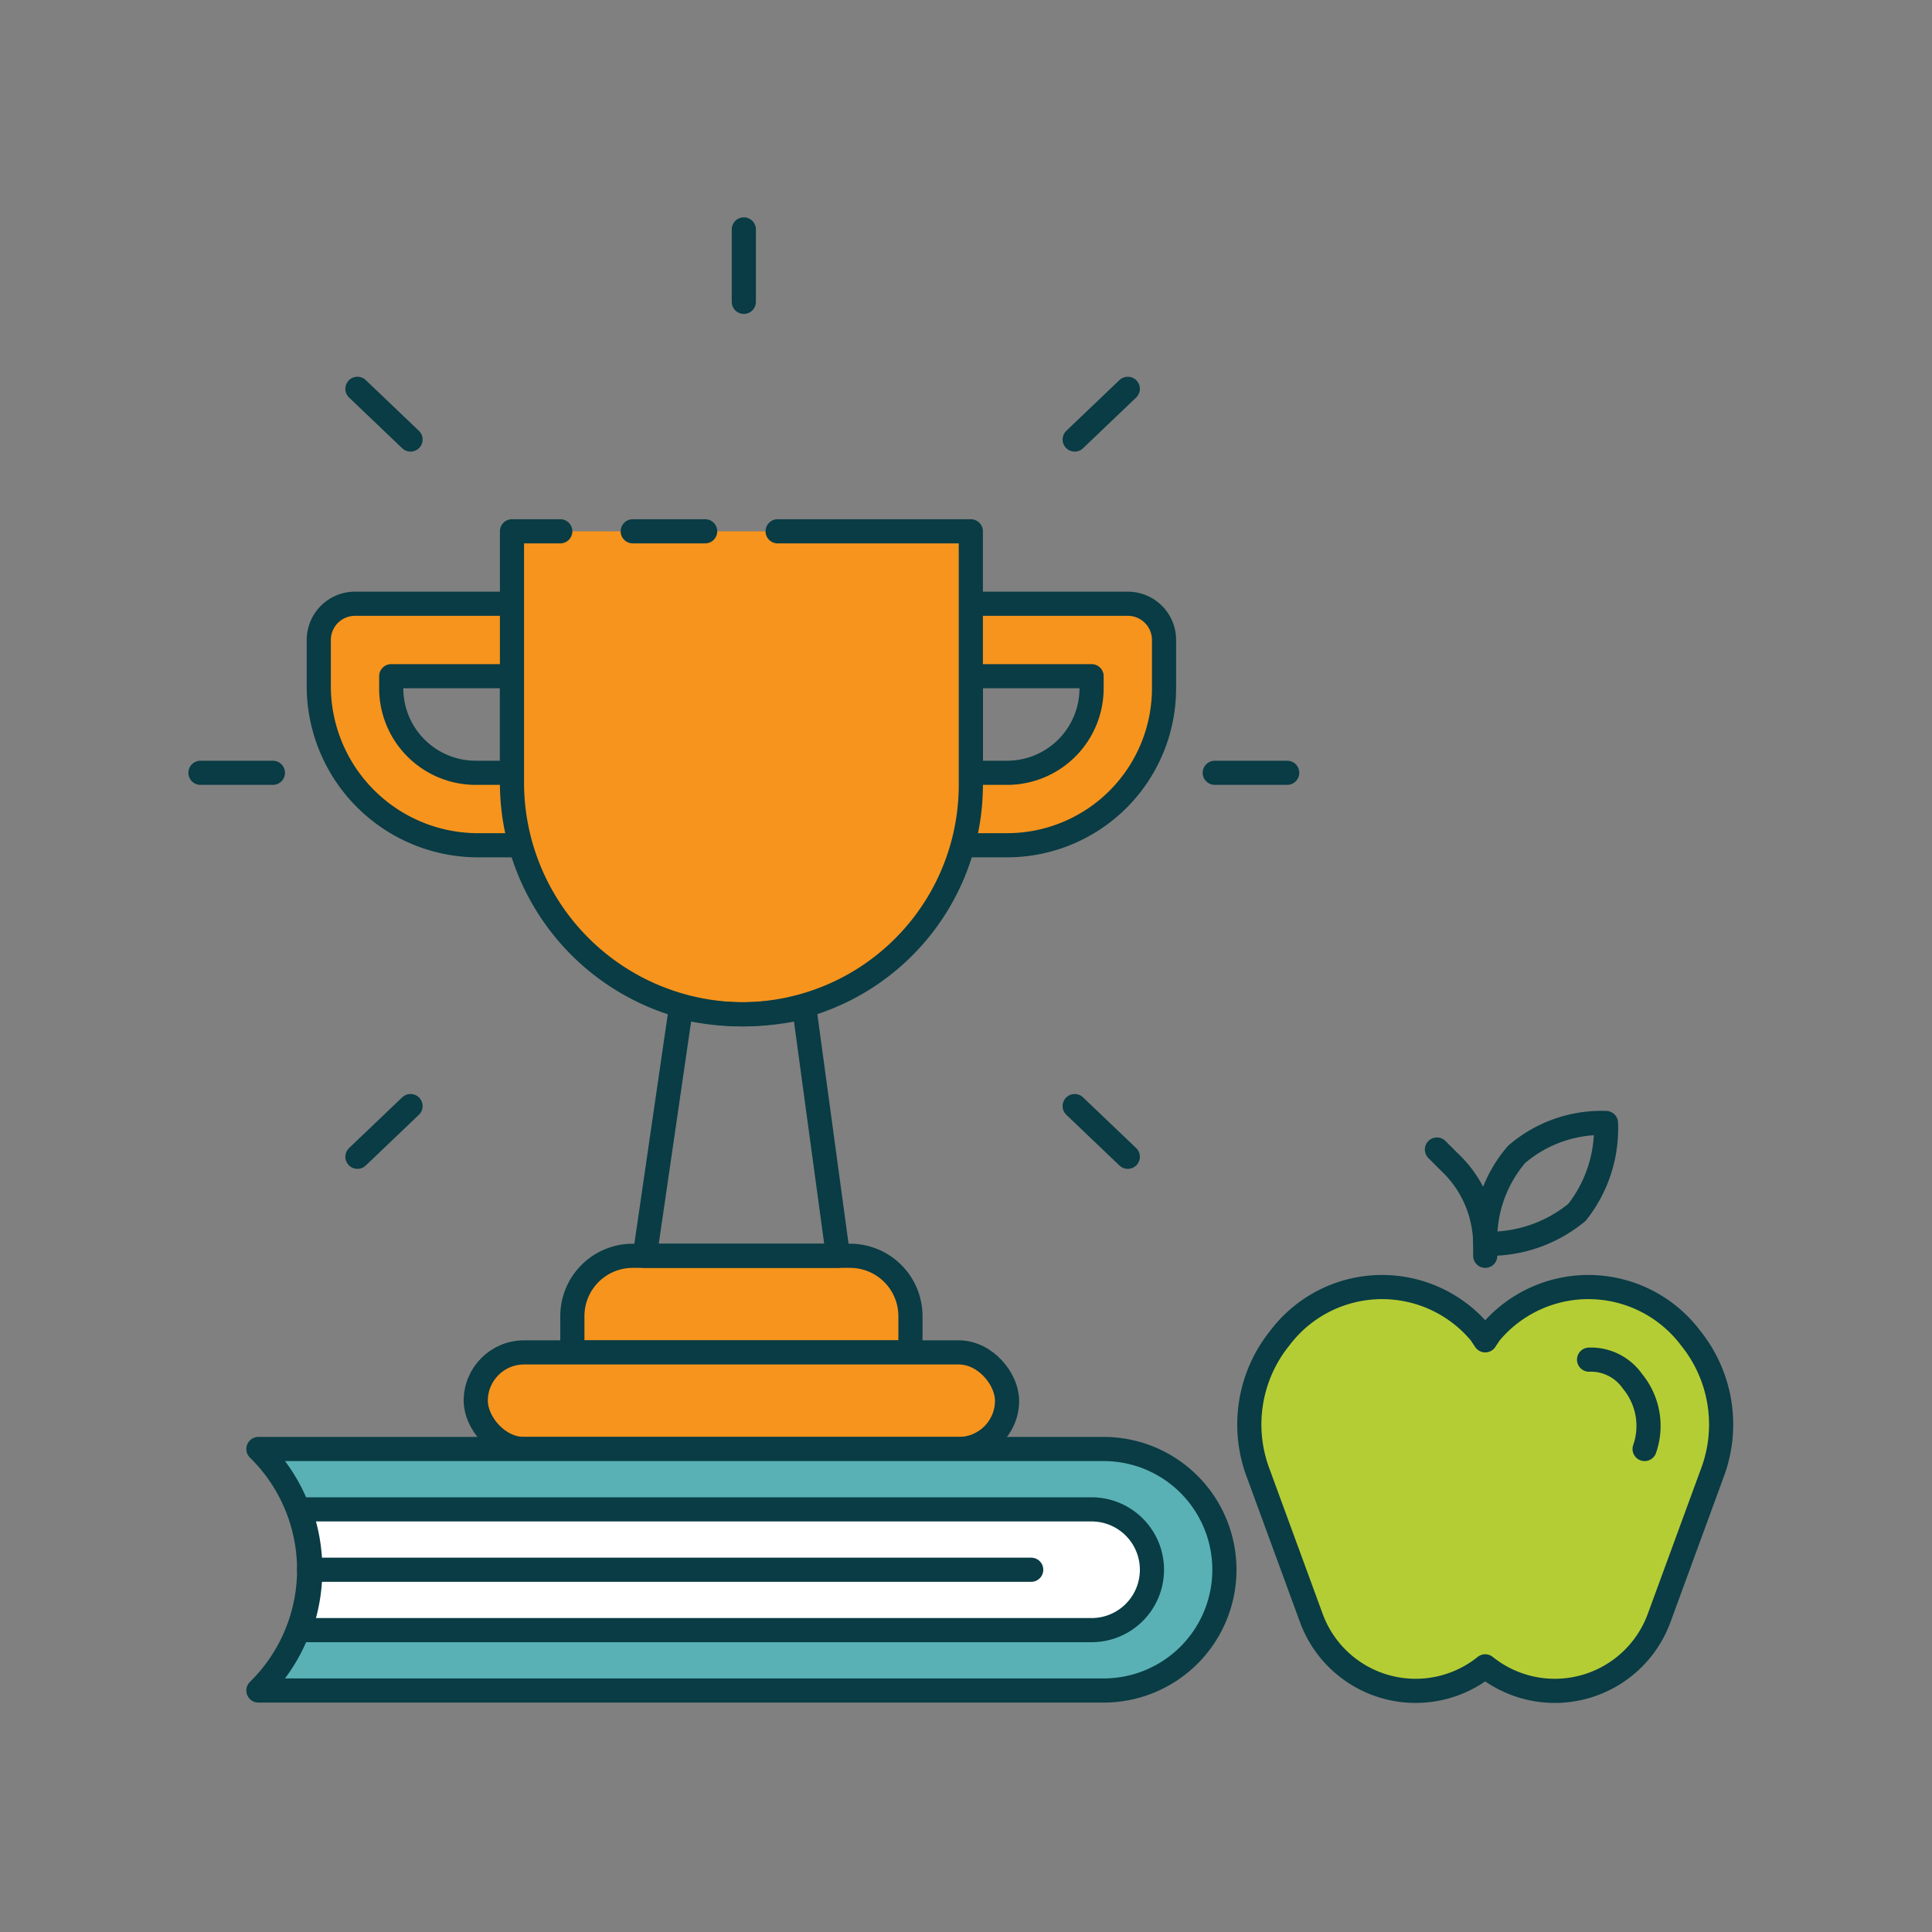 <svg xmlns="http://www.w3.org/2000/svg" viewBox="0 0 80 80"><rect x="0" y="0" width="80" height="80" fill="#808080" stroke="none"/><defs><style>.a{fill:#f7941d;}.a,.b,.c,.d,.e{stroke:#093c44;stroke-linecap:round;stroke-linejoin:round;}.b{fill:none;}.c{fill:#59b1b5;}.d{fill:#fff;}.e{fill:#b5cd34;}</style></defs><title>Skill Development</title><path class="a" d="M22.7,35h-3a6.6,6.6,0,0,1-6.5-6.5v-2A1.5,1.5,0,0,1,14.7,25h8a1.5,1.5,0,0,1,1.5,1.5v7A1.5,1.5,0,0,1,22.7,35Zm-6.5-7v.5A3.5,3.5,0,0,0,19.7,32h1.5V28Z"></path><path class="a" d="M41.7,35h-3a1.5,1.5,0,0,1-1.5-1.5v-7A1.5,1.5,0,0,1,38.7,25h8a1.5,1.5,0,0,1,1.5,1.5v2A6.5,6.5,0,0,1,41.7,35Zm-1.5-3h1.5a3.5,3.5,0,0,0,3.5-3.5V28h-5Z"></path><path class="a" d="M32.2,22h8V32.5A9.5,9.5,0,0,1,30.7,42h0a9.6,9.6,0,0,1-9.5-9.5V22h2"></path><line class="a" x1="26.2" y1="22" x2="29.2" y2="22"></line><path class="a" d="M26.2,52h9a2.5,2.5,0,0,1,2.5,2.5V56a0,0,0,0,1,0,0h-14a0,0,0,0,1,0,0V54.5A2.5,2.5,0,0,1,26.2,52Z"></path><rect class="a" x="19.7" y="56" width="22" height="4" rx="2" ry="2"></rect><path class="b" d="M30.7,42a10.7,10.7,0,0,1-2.5-.3L26.7,52h8L33.3,41.7A10.9,10.9,0,0,1,30.7,42Z"></path><path class="c" d="M45.7,70h-35a7,7,0,0,0,0-10h35a5,5,0,0,1,5,5h0A5,5,0,0,1,45.7,70Z"></path><path class="d" d="M45.2,62.5H12.4a7.2,7.2,0,0,1,0,5H45.2a2.5,2.5,0,0,0,0-5Z"></path><line class="d" x1="12.8" y1="65" x2="42.7" y2="65"></line><path class="e" d="M61.7,55.2l-.2.3-.2-.3a5.3,5.3,0,0,0-8.3.2h0a5.7,5.7,0,0,0-.9,5.6l2.2,6a4.6,4.6,0,0,0,7.2,2h0a4.6,4.6,0,0,0,7.2-2l2.2-6a5.7,5.7,0,0,0-.9-5.6h0A5.3,5.3,0,0,0,61.7,55.2Z"></path><path class="b" d="M65.8,56.3a2.1,2.1,0,0,1,1.8.9,2.9,2.9,0,0,1,.5,2.8"></path><path class="b" d="M61.5,52v-.4A4.7,4.7,0,0,0,60,48.1l-.5-.5"></path><path class="b" d="M66.5,46.5a5.6,5.6,0,0,1-1.2,3.7,5.7,5.7,0,0,1-3.8,1.3,5.4,5.4,0,0,1,1.3-3.7A5.4,5.4,0,0,1,66.5,46.5Z"></path><line class="b" x1="53.3" y1="32" x2="50.3" y2="32"></line><line class="b" x1="11.3" y1="32" x2="8.3" y2="32"></line><line class="b" x1="46.7" y1="47.9" x2="44.5" y2="45.8"></line><line class="b" x1="17" y1="18.2" x2="14.8" y2="16.1"></line><line class="b" x1="14.8" y1="47.9" x2="17" y2="45.8"></line><line class="b" x1="44.5" y1="18.2" x2="46.7" y2="16.1"></line><line class="b" x1="30.8" y1="12.5" x2="30.8" y2="9.5"></line></svg>